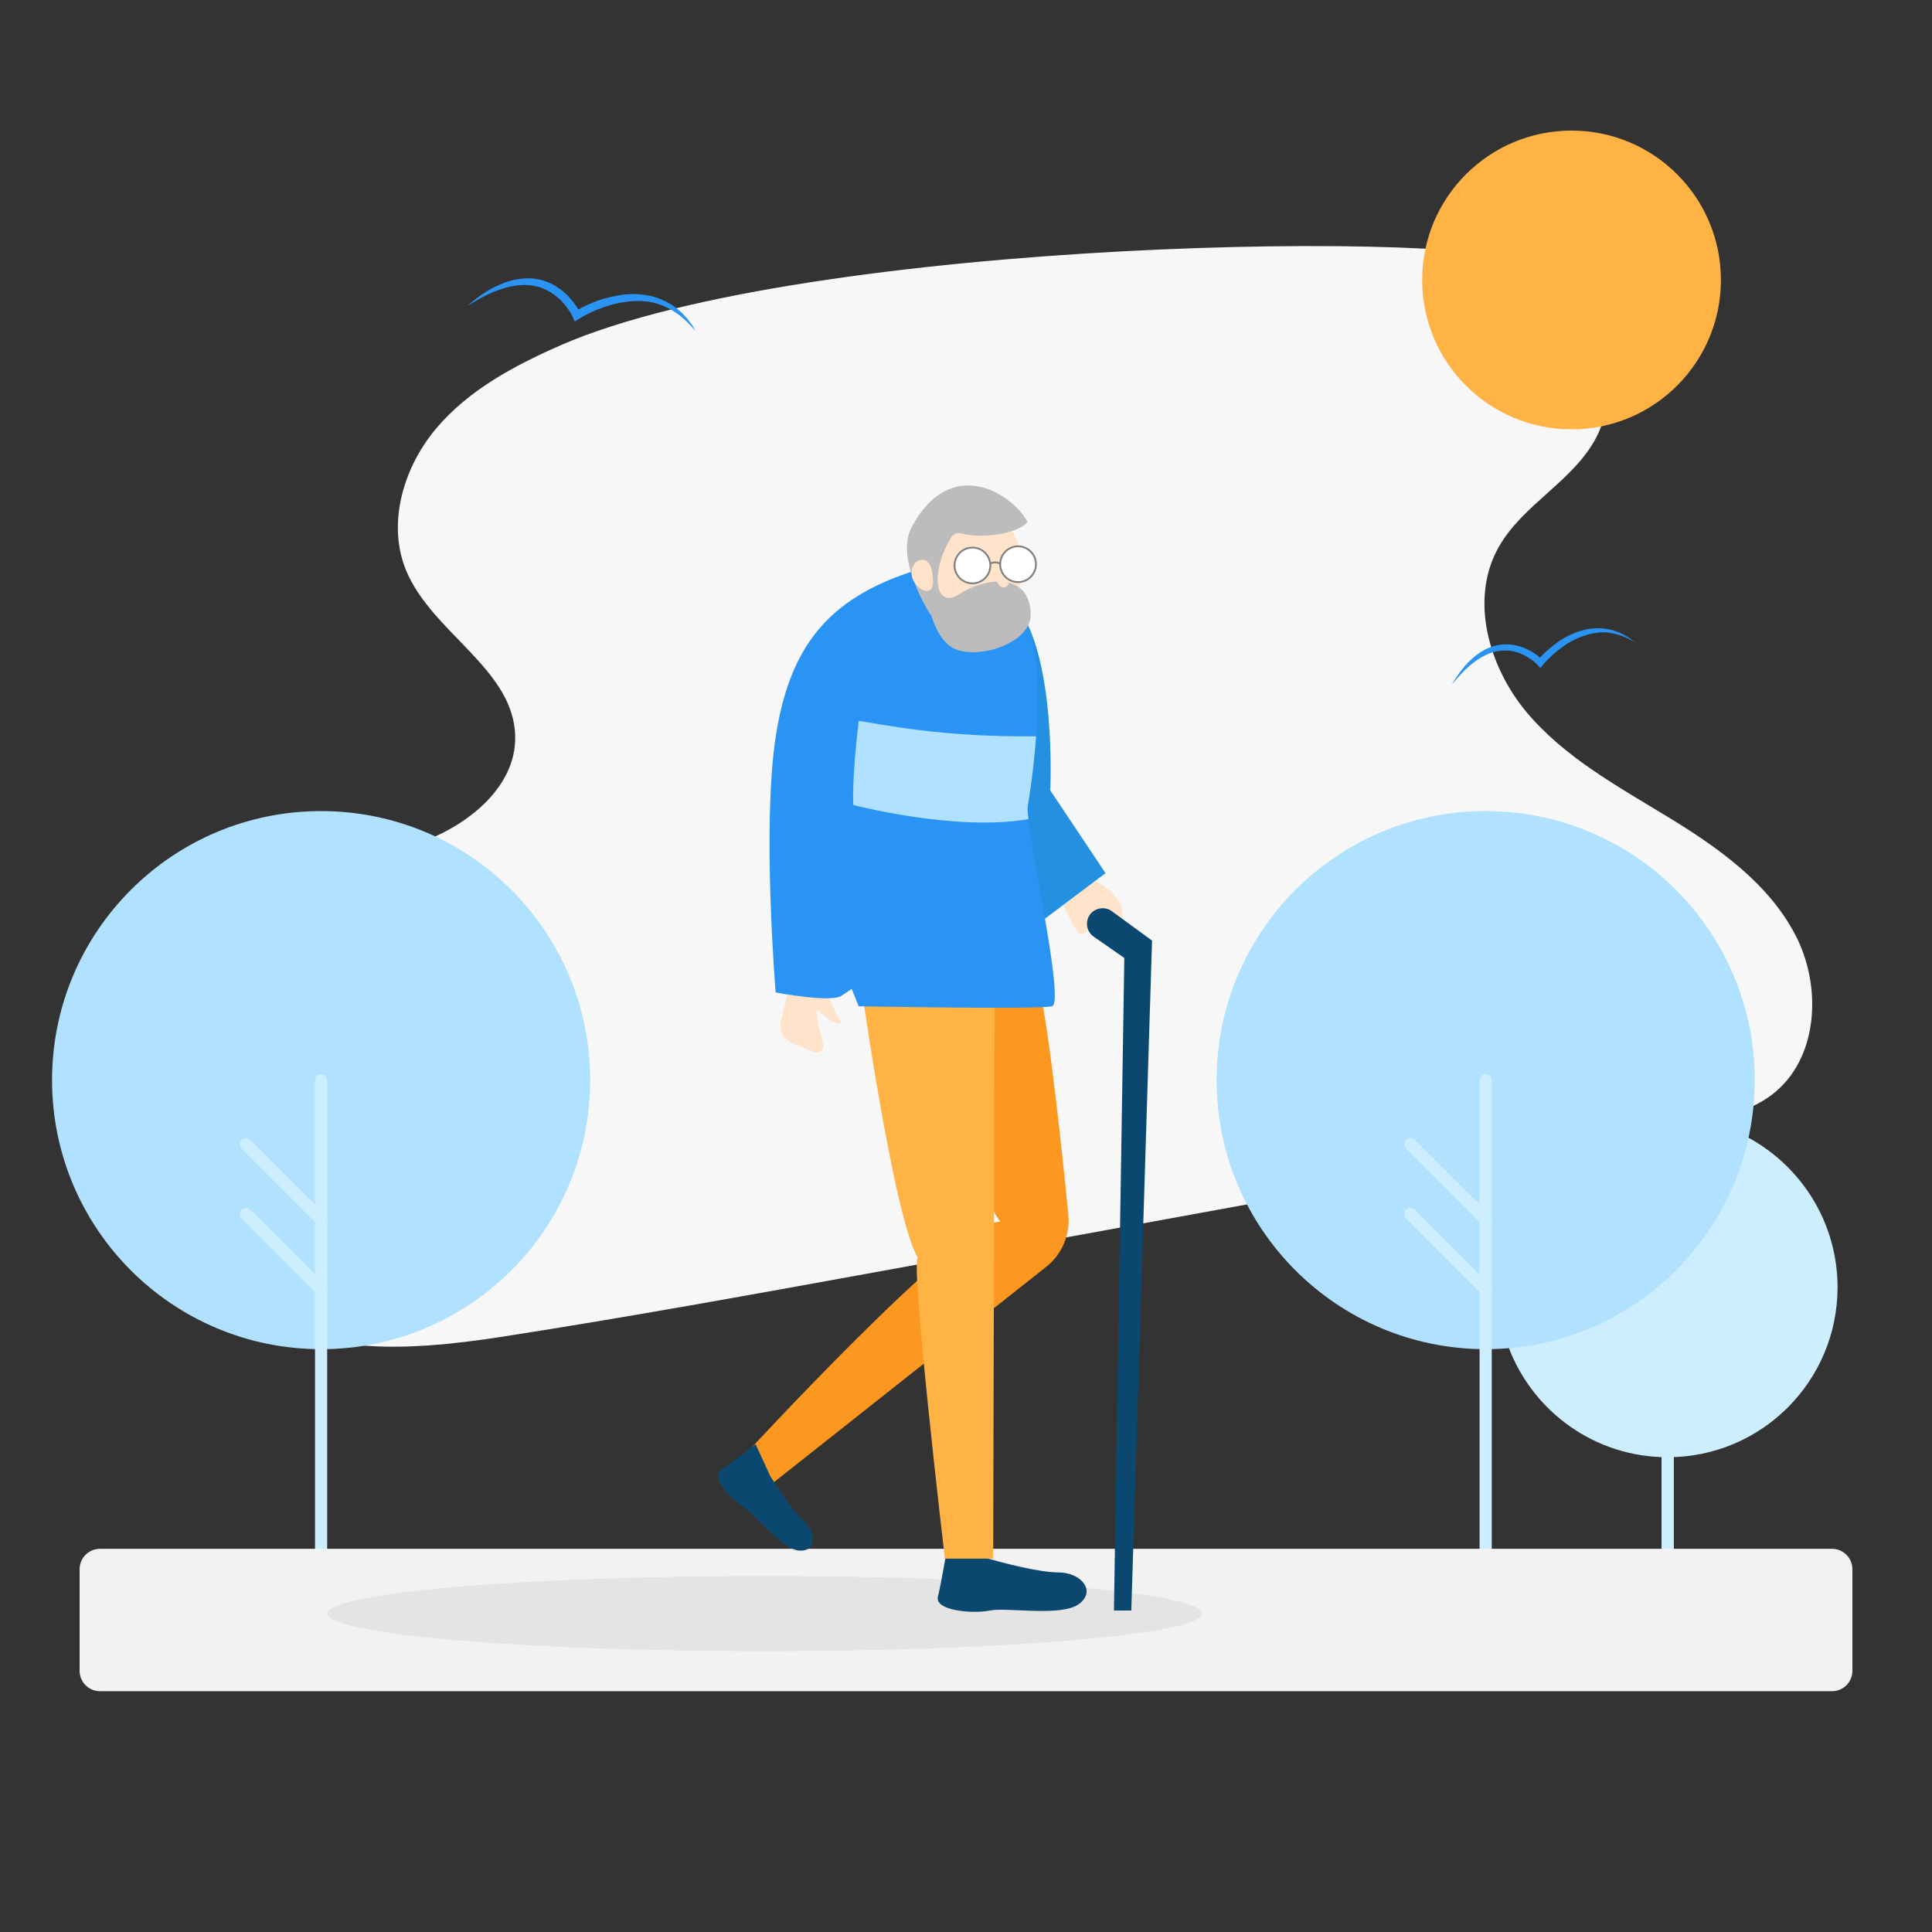 <svg xmlns="http://www.w3.org/2000/svg" xmlns:xlink="http://www.w3.org/1999/xlink" version="1.1" id="Layer_2" x="0px" y="0px" viewBox="0 0 1080 1080" style="enable-background:new 0 0 1080 1080;" xml:space="preserve">
<rect x="0" y="0" width="1080" height="1080" fill="#333333" stroke="none"/>
<style type="text/css">
	.st0{fill:#F7F7F7;}
	.st1{fill:#CCEEFF;}
	.st2{fill:#B0E1FF;}
	.st3{fill:#F2F2F2;}
	.st4{fill:#FFB345;}
	.st5{opacity:0.2;fill:#AAAAAA;}
	.st6{fill:#2A94F4;}
	.st7{fill:#FFE3CA;}
	.st8{fill:#0B4870;}
	.st9{fill:#FC971F;}
	.st10{fill:#2390E2;}
	.st11{fill:#BCBCBC;}
	.st12{fill:#7F7F7F;}
	.st13{fill:#FFFFFF;stroke:#7F7F7F;stroke-miterlimit:10;}
</style>
<g>
	<path class="st0" d="M313.4,193c-26,11.4-51.8,25.2-69.9,46.9s-27.3,53-16.4,79.2c14.6,34.9,60.7,55.3,60.9,93.1   c0.2,27.1-24.9,47.8-50.1,57.7c-25.3,9.9-53.2,13.4-76.2,27.8c-34.7,21.7-50.9,63.8-57.6,104.2c-6.9,41.9-4.1,89.6,25.6,120   c36.9,37.8,97.8,33.5,150,25.5c69.6-10.8,139-23.4,208.3-36c151.9-27.7,303.9-55.4,455.8-83.1c16.3-3,33.2-6.2,46.5-16.2   c26.3-19.8,28.5-60.6,13.2-89.7c-15.3-29.1-43.5-48.9-71.6-66s-57.7-33.3-78.8-58.6c-21-25.3-31.5-62.7-15.6-91.5   c13.5-24.4,42.4-37.4,55.1-62.3c16.6-32.7-2.5-74.5-32.7-95.4C829.7,127.8,450.6,133.1,313.4,193z"/>
</g>
<g>
	<g>
		<path class="st1" d="M977.4,636c29.6,16.1,49.8,47.5,49.8,83.6c0,52.5-42.5,95-95,95c-40.5,0-75-25.3-88.7-61L977.4,636z"/>
	</g>
	<g>
		<circle class="st2" cx="830.5" cy="603.8" r="150.4"/>
	</g>
	<g>
		<g>
			<path class="st1" d="M830.5,901c-1.9,0-3.4-1.5-3.4-3.4V603.8c0-1.9,1.5-3.4,3.4-3.4c1.9,0,3.4,1.5,3.4,3.4v293.8     C834,899.5,832.4,901,830.5,901z"/>
		</g>
		<g>
			<path class="st1" d="M830.5,685.1c-0.9,0-1.8-0.3-2.4-1L786,642c-1.3-1.3-1.3-3.5,0-4.9c1.3-1.3,3.5-1.3,4.9,0l42.1,42.1     c1.3,1.3,1.3,3.5,0,4.9C832.3,684.8,831.4,685.1,830.5,685.1z"/>
		</g>
		<g>
			<path class="st1" d="M830.5,724.2c-0.9,0-1.8-0.3-2.4-1L786,681.1c-1.3-1.3-1.3-3.5,0-4.9c1.3-1.3,3.5-1.3,4.9,0l42.1,42.1     c1.3,1.3,1.3,3.5,0,4.9C832.3,723.9,831.4,724.2,830.5,724.2z"/>
		</g>
		<g>
			<path class="st1" d="M931.6,900.9c-1.7-0.3-2.8-1.9-2.8-3.6V743.4c0-1.9,1.4-3.5,3.3-3.6c2-0.1,3.6,1.5,3.6,3.4v154.3     C935.6,899.7,933.8,901.3,931.6,900.9z"/>
		</g>
		<g>
			<path class="st1" d="M932.2,765.8c-0.9,0-1.8-0.3-2.4-1c-1.3-1.3-1.3-3.5,0-4.9l30.4-30.4c1.3-1.3,3.5-1.3,4.9,0     c1.3,1.3,1.3,3.5,0,4.9l-30.4,30.4C934,765.4,933.1,765.8,932.2,765.8z"/>
		</g>
		<g>
			<path class="st1" d="M932.2,794c-0.9,0-1.8-0.3-2.4-1c-1.3-1.3-1.3-3.5,0-4.9l30.4-30.4c1.3-1.3,3.5-1.3,4.9,0     c1.3,1.3,1.3,3.5,0,4.9L934.6,793C934,793.6,933.1,794,932.2,794z"/>
		</g>
	</g>
</g>
<g>
	<g>
		<circle class="st2" cx="179.5" cy="603.8" r="150.4"/>
	</g>
	<g>
		<g>
			<path class="st1" d="M179.5,901c-1.9,0-3.4-1.5-3.4-3.4V603.8c0-1.9,1.5-3.4,3.4-3.4c1.9,0,3.4,1.5,3.4,3.4v293.8     C183,899.5,181.4,901,179.5,901z"/>
		</g>
		<g>
			<path class="st1" d="M179.5,685.1c-0.9,0-1.8-0.3-2.4-1L135,642c-1.3-1.3-1.3-3.5,0-4.9c1.3-1.3,3.5-1.3,4.9,0l42.1,42.1     c1.3,1.3,1.3,3.5,0,4.9C181.3,684.8,180.4,685.1,179.5,685.1z"/>
		</g>
		<g>
			<path class="st1" d="M179.5,724.2c-0.9,0-1.8-0.3-2.4-1L135,681.1c-1.3-1.3-1.3-3.5,0-4.9c1.3-1.3,3.5-1.3,4.9,0l42.1,42.1     c1.3,1.3,1.3,3.5,0,4.9C181.3,723.9,180.4,724.2,179.5,724.2z"/>
		</g>
	</g>
</g>
<path class="st3" d="M1024.1,945.4H55.9c-6.3,0-11.4-5.1-11.4-11.4v-56.8c0-6.3,5.1-11.4,11.4-11.4h968.2c6.3,0,11.4,5.1,11.4,11.4  V934C1035.5,940.3,1030.4,945.4,1024.1,945.4z"/>
<circle class="st4" cx="878.5" cy="156.5" r="83.5"/>
<ellipse class="st5" cx="427.5" cy="902" rx="244.5" ry="21"/>
<path class="st6" d="M388.7,185c-2-2.4-4.1-4.7-6.4-6.7c-2.3-2.1-4.8-3.8-7.4-5.3l-2-1.1l-2.1-0.9c-0.7-0.3-1.4-0.5-2.1-0.8  l-1.1-0.4c-0.4-0.1-0.7-0.2-1.1-0.3c-0.7-0.2-1.4-0.4-2.2-0.5l-2.2-0.4l-2.2-0.2c-0.7-0.1-1.5-0.1-2.2-0.1c-0.7-0.1-1.5,0-2.2,0  l-1.1,0c-0.4,0-0.7,0.1-1.1,0.1c-1.5,0.1-3,0.3-4.5,0.5c-3,0.4-5.9,1.1-8.8,2c-2.9,0.9-5.7,1.9-8.5,3.2c-1.4,0.6-2.7,1.3-4.1,2  c-1.3,0.7-2.7,1.5-3.9,2.2l-2.2,1.4l-1.1-2.4c-0.2-0.5-0.6-1.2-0.9-1.8c-0.3-0.6-0.7-1.2-1.1-1.8c-0.8-1.2-1.6-2.3-2.5-3.4  c-1.8-2.2-3.9-4.1-6.2-5.8c-2.3-1.6-4.8-2.9-7.4-3.8c-2.7-0.9-5.5-1.3-8.3-1.4c-1.4-0.1-2.9,0.1-4.3,0.2c-1.4,0.2-2.9,0.4-4.3,0.7  c-2.9,0.6-5.6,1.6-8.4,2.6c-5.5,2.2-10.7,5.2-15.8,8.4c4.5-4,9.5-7.6,14.9-10.5c2.8-1.3,5.6-2.6,8.6-3.5c1.5-0.5,3-0.8,4.6-1.1  c1.6-0.2,3.1-0.4,4.7-0.5c3.2-0.1,6.4,0.2,9.5,1.1c3.1,0.9,6.1,2.3,8.7,4.1c2.7,1.8,5.1,4,7.1,6.4c1.1,1.2,2,2.5,2.9,3.8  c0.4,0.7,0.9,1.3,1.3,2c0.4,0.7,0.8,1.4,1.2,2.2l-3.3-1c1.5-0.9,2.8-1.6,4.3-2.4c1.4-0.7,2.9-1.4,4.4-2c2.9-1.3,6-2.4,9.1-3.2  c3.1-0.8,6.3-1.5,9.5-1.9c1.6-0.2,3.2-0.3,4.8-0.3c0.4,0,0.8,0,1.2,0l1.2,0c0.8,0,1.6,0.1,2.4,0.2c6.5,0.5,12.8,2.7,18.1,6.3  c2.6,1.8,5.1,3.9,7.1,6.3c1.1,1.1,2,2.4,3,3.7c0.5,0.6,0.9,1.3,1.3,2L388.7,185z"/>
<path class="st6" d="M915.3,359.8c-2.2-1.3-4.4-2.6-6.8-3.6c-2.3-1-4.7-1.7-7.2-2.2l-1.8-0.3l-1.9-0.2c-0.6-0.1-1.2,0-1.9,0l-0.9,0  c-0.3,0-0.6,0-0.9,0.1c-0.6,0.1-1.2,0.1-1.8,0.2l-1.8,0.3l-1.8,0.4c-0.6,0.1-1.2,0.3-1.8,0.5c-0.6,0.2-1.2,0.4-1.8,0.6l-0.9,0.3  c-0.3,0.1-0.6,0.2-0.9,0.4c-1.2,0.4-2.3,1-3.4,1.5c-2.2,1.1-4.3,2.4-6.3,3.9c-2,1.4-4,3-5.8,4.7c-0.9,0.8-1.8,1.7-2.7,2.6  c-0.9,0.9-1.7,1.8-2.4,2.7l-1.4,1.7l-1.5-1.6c-0.3-0.3-0.8-0.8-1.2-1.2c-0.4-0.4-0.9-0.8-1.3-1.1c-0.9-0.7-1.9-1.4-2.9-2  c-2-1.3-4.1-2.2-6.3-2.9c-2.2-0.7-4.5-1-6.8-1c-2.3,0-4.6,0.4-6.9,1.1c-1.1,0.3-2.2,0.8-3.3,1.3c-1.1,0.6-2.1,1-3.2,1.7  c-2.1,1.2-4,2.7-5.9,4.2c-3.7,3.2-7,6.9-10.2,10.7c2.5-4.3,5.4-8.4,8.9-12.1c1.8-1.8,3.7-3.5,5.8-5c1-0.8,2.2-1.4,3.3-2.1  c1.2-0.6,2.3-1.2,3.6-1.6c2.5-0.9,5.1-1.5,7.7-1.6c2.7-0.1,5.3,0.2,7.9,0.9c2.6,0.7,5,1.8,7.3,3.1c1.1,0.7,2.2,1.4,3.3,2.2  c0.5,0.4,1,0.8,1.5,1.3c0.5,0.4,1,0.9,1.5,1.4l-2.9,0.1c0.9-1.1,1.8-2,2.7-3c0.9-0.9,1.9-1.9,2.9-2.7c2-1.8,4-3.4,6.2-4.9  c2.2-1.5,4.5-2.8,6.9-3.9c1.2-0.5,2.4-1.1,3.7-1.5c0.3-0.1,0.6-0.2,0.9-0.3l1-0.3c0.6-0.2,1.3-0.4,1.9-0.5  c5.2-1.3,10.7-1.2,15.8,0.2c2.5,0.8,5,1.7,7.2,3.1c1.2,0.6,2.2,1.4,3.3,2.1c0.5,0.4,1,0.8,1.5,1.2L915.3,359.8z"/>
<g>
	<path class="st7" d="M624.7,518.1c-3.7,1.2-8.3-0.1-12.7-2.5c-1.3,2.8-3.8,6.4-8.5,6.4c-3.9-3.9-5.8-9.7-11.6-21.2h1.9l15.4-9.7   C622.8,496.9,632.5,508.4,624.7,518.1z"/>
	<path class="st8" d="M621.6,509.4l22.4,16.4l-11.6,374.5h-9.7l5.8-364.8l-17.1-11.9c-4.3-3-5-8.9-1.7-12.9v0   C612.8,507.3,617.9,506.7,621.6,509.4z"/>
	<path class="st9" d="M581,552c5.8,26,13,94.2,16.2,127c1.1,11.2-3.5,22.2-12.4,29.2L429.8,830.8l-15.4-15.4   c0,0,123.4-134.3,144.7-132.4c-25.1-36.7-41-131-41-131H581z"/>
	<g>
		<path class="st8" d="M552.5,871.3c6.6,1.9,27.8,7.7,39.4,7.7s21.2,9.7,11.6,17.4c-9.7,7.7-40.5,1.9-50.2,3.9s-30.9,0-29-7.7    s5.8-30.9,5.8-30.9L552.5,871.3z"/>
		<path class="st4" d="M556,548l-0.8,323.3h-27c0,0-19.1-162.6-15.2-168.3c-14-24-33-161.7-33-161.7L556,548z"/>
	</g>
	<path class="st7" d="M441.4,550.9l-5.3,21.6c-0.3,4.4,2.2,8.5,6.3,10.3l12.4,5.3c3.1,1.3,6.3-1.5,5.4-4.7   c-2.1-7.5-4.6-17.7-3.4-18.9c2.3,2.3,3.9,3.3,6.5,5.3c2,1.6,4.5,2.4,7,2.4l0,0c0,0-9.7-19.3-9.7-23.2s-11.6-7.7-11.6-7.7   L441.4,550.9z"/>
	<path class="st10" d="M567.7,337.9c23.2,28.6,19.4,103.9,19.4,103.9l30.9,46.3l-38.6,29c0,0-48.3-81.1-30.9-119.7   C565.9,358.8,567.7,337.9,567.7,337.9z"/>
	<path class="st6" d="M588.1,562.5c-7.7,1.9-108.1,0-108.1,0l-3.9-9.7c0,0,0,0-5.8,3.9c-5.8,3.9-36.7-1.9-36.7-1.9   s-7.7-92.7,0-142.8c7.7-50.2,29-77.2,76.8-92.7c0,0,41.7,8.8,59.4,24c10.9,9.5,11.2,41.6,9.3,68.3c-1.4,18.8-3.9,35-4.7,39   c-0.2,1.2-0.1,3.8,0.3,7.3C577.9,483.4,594.8,560.8,588.1,562.5z"/>
	<path class="st8" d="M430.4,824.8c2.8,4.6,12.2,19.4,19,25.6c6.8,6.2,7.3,17-2.5,16.4c-9.8-0.6-24.8-20.5-31.5-24.5   c-6.7-4-18.1-16.5-12.9-20s19.9-15,19.9-15L430.4,824.8z"/>
	<g>
		<g>
			<path class="st11" d="M574.3,291.7c-7.2-14.2-42-39.1-64.7,3c-9.7,18.1,10.8,49.4,10.8,49.4S507.5,259.4,574.3,291.7z"/>
			
				<ellipse transform="matrix(0.12 -0.993 0.993 0.12 160.72 823.094)" class="st7" cx="544.6" cy="320.9" rx="36.7" ry="26.1"/>
			<path class="st11" d="M537.5,298.2c12.2,3.3,32.9-0.3,36.9-6.6c-8.2-10-17.5-15.8-32.5-12.3c-12.7,4.9-27.5,18.2-25.4,27.6     c2.2,9.4,0.6,19.7,0.6,19.7s1.8,25.3,13.8,34.5c12,9.1,46.1-0.5,45.3-18.3c-1-23.6-26.3-19.7-40.1-10.6     c-13,8.6-16.7-11.4-4.5-31.6C532.8,298.5,535.2,297.6,537.5,298.2z"/>
			<path class="st7" d="M521.2,320.2c0.6,4.4,1,9.7-2.5,10.1c-3.5,0.5-8.4-4.2-9-8.6c-0.6-4.4,1.7-8.3,5.2-8.8     C518.4,312.5,520.6,315.8,521.2,320.2z"/>
			
				<ellipse transform="matrix(0.975 -0.224 0.224 0.975 -58.168 133.435)" class="st7" cx="560.2" cy="323.6" rx="3.5" ry="5"/>
		</g>
		<g>
			<g>
				<path class="st12" d="M552.2,316.7l-0.6-0.8c3.7-3,6.1-2.4,9.8-0.1l-0.5,0.8C557.4,314.5,555.4,314,552.2,316.7z"/>
			</g>
			<circle class="st13" cx="543.6" cy="316.1" r="10"/>
			<circle class="st13" cx="569.1" cy="315.4" r="10"/>
		</g>
	</g>
	<path class="st2" d="M574.9,457.9C534.1,465,477,450,477,450s-1-13,3-47c12.6,1.8,46.1,9.2,99.2,8.6c-1.4,18.8-3.9,35-4.7,39   C574.3,451.7,574.5,454.3,574.9,457.9z"/>
</g>
</svg>